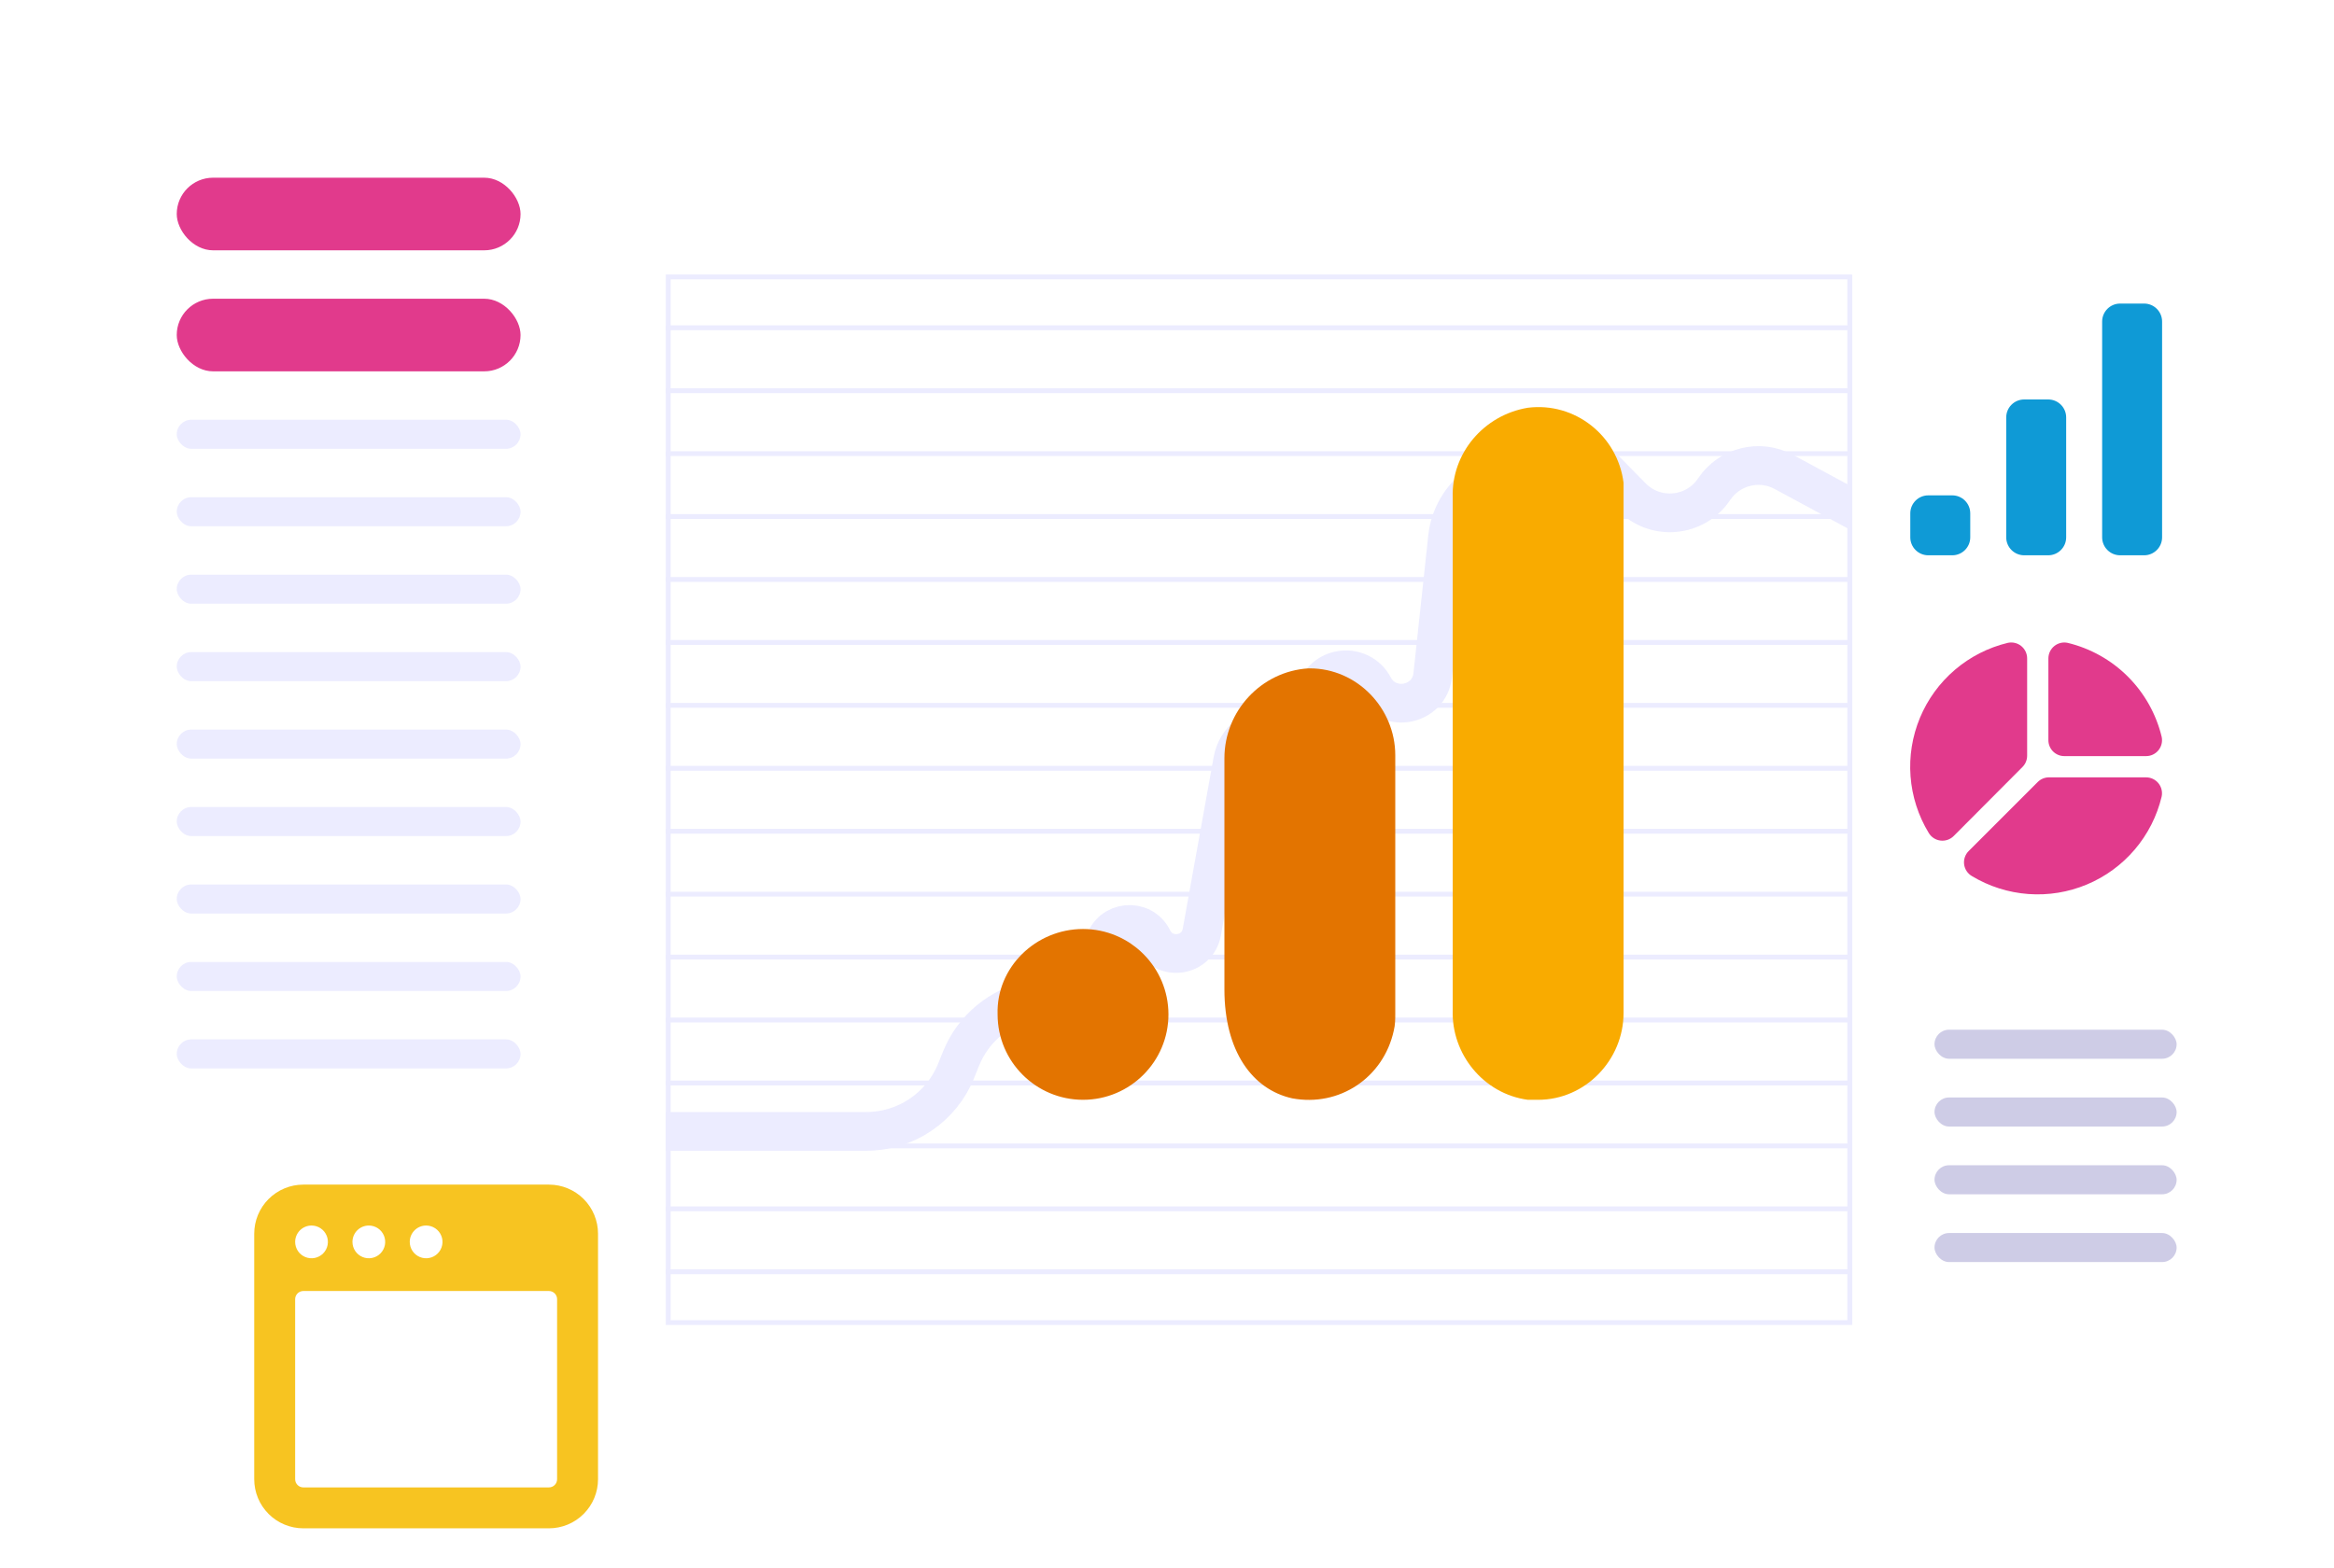 <svg width="482" height="324" viewBox="0 0 482 324" fill="none" xmlns="http://www.w3.org/2000/svg">
<g filter="url(#filter0_d_3248_56107)">
<rect x="41.5" y="42.708" width="420" height="236" rx="8" fill="white"/>
<g clip-path="url(#clip0_3248_56107)">
<path d="M123.5 229.708H174.913C183.083 229.708 190.431 224.739 193.474 217.157L194.452 214.721C196.979 208.424 202.526 203.838 209.185 202.539L217.216 200.973C219.933 200.444 222.107 198.404 222.808 195.726L224.05 190.98C225.31 186.164 231.875 185.5 234.074 189.966V189.966C236.367 194.62 243.269 193.649 244.189 188.543L250.575 153.083C251.321 148.937 254.929 145.921 259.142 145.921H260.098C263.294 145.921 266.127 143.866 267.12 140.828L267.766 138.849C269.545 133.405 276.985 132.756 279.68 137.81V137.81C282.69 143.459 291.193 141.812 291.877 135.448L294.936 106.991C295.397 102.707 297.642 98.815 301.121 96.272L306.821 92.106C313.421 87.283 322.559 88.029 328.288 93.859L332.993 98.645C337.885 103.623 346.115 102.85 349.995 97.049V97.049C353.151 92.33 359.379 90.785 364.375 93.483L381.095 102.509C387.675 106.061 395.686 105.647 401.864 101.434L420.5 88.725" stroke="#ECECFF" stroke-width="8"/>
<path d="M133.5 63.708L378.5 63.708" stroke="#ECECFF"/>
<path d="M133.5 76.708L378.5 76.708" stroke="#ECECFF"/>
<path d="M133.5 89.708L378.5 89.708" stroke="#ECECFF"/>
<path d="M133.5 102.708L378.5 102.708" stroke="#ECECFF"/>
<path d="M133.5 115.708L378.5 115.708" stroke="#ECECFF"/>
<path d="M133.5 128.708L378.5 128.708" stroke="#ECECFF"/>
<path d="M133.5 141.708L378.5 141.708" stroke="#ECECFF"/>
<path d="M133.5 154.708L378.5 154.708" stroke="#ECECFF"/>
<path d="M133.5 167.708L378.5 167.708" stroke="#ECECFF"/>
<path d="M133.5 180.708L378.5 180.708" stroke="#ECECFF"/>
<path d="M133.5 193.708L378.5 193.708" stroke="#ECECFF"/>
<path d="M133.5 206.708L378.5 206.708" stroke="#ECECFF"/>
<path d="M133.5 219.708L378.5 219.708" stroke="#ECECFF"/>
<path d="M133.5 232.708L378.5 232.708" stroke="#ECECFF"/>
<path d="M133.5 245.708L378.5 245.708" stroke="#ECECFF"/>
<path d="M133.5 258.708L378.5 258.708" stroke="#ECECFF"/>
<path d="M331.287 205.241C331.287 214.975 323.379 223.187 313.646 223.187C313.037 223.187 312.125 223.187 311.517 223.187C302.392 221.97 295.7 213.758 296.004 204.633V98.783C295.7 89.658 302.392 81.749 311.517 80.229C321.25 79.012 330.071 86.008 331.287 95.741C331.287 96.35 331.287 97.262 331.287 97.87V205.241Z" fill="#F9AB00"/>
<path d="M219.658 187.904C229.391 187.904 237.299 195.812 237.299 205.546C237.299 215.279 229.391 223.187 219.658 223.187C209.924 223.187 202.016 215.279 202.016 205.546C201.712 195.812 209.924 187.904 219.658 187.904ZM266.195 134.067C256.462 134.675 248.858 142.887 248.858 152.621V200.375C248.858 213.15 254.637 221.058 262.849 222.883C272.583 224.708 281.708 218.625 283.837 208.892C284.141 207.675 284.141 206.458 284.141 205.242V152.012C284.141 142.279 276.233 134.067 266.499 134.067C266.499 134.067 266.195 134.067 266.195 134.067Z" fill="#E37400"/>
</g>
<rect x="134" y="53.208" width="244" height="216" stroke="#ECECFF"/>
<rect x="395.5" y="208.708" width="50" height="6" rx="3" fill="#CECCE6"/>
<rect x="395.5" y="222.708" width="50" height="6" rx="3" fill="#CECCE6"/>
<rect x="395.5" y="236.708" width="50" height="6" rx="3" fill="#CECCE6"/>
<rect x="395.5" y="250.708" width="50" height="6" rx="3" fill="#CECCE6"/>
</g>
<g filter="url(#filter1_d_3248_56107)">
<rect x="12.5" y="12.708" width="111" height="224" rx="8" fill="white" shape-rendering="crispEdges"/>
<rect x="32.5" y="32.708" width="71" height="15" rx="7.5" fill="#E13A8C"/>
<rect x="32.5" y="57.708" width="71" height="15" rx="7.5" fill="#E13A8C"/>
<rect x="32.5" y="82.708" width="71" height="6" rx="3" fill="#ECECFF"/>
<rect x="32.5" y="98.708" width="71" height="6" rx="3" fill="#ECECFF"/>
<rect x="32.5" y="114.708" width="71" height="6" rx="3" fill="#ECECFF"/>
<rect x="32.5" y="130.708" width="71" height="6" rx="3" fill="#ECECFF"/>
<rect x="32.5" y="146.708" width="71" height="6" rx="3" fill="#ECECFF"/>
<rect x="32.5" y="162.708" width="71" height="6" rx="3" fill="#ECECFF"/>
<rect x="32.5" y="178.708" width="71" height="6" rx="3" fill="#ECECFF"/>
<rect x="32.5" y="194.708" width="71" height="6" rx="3" fill="#ECECFF"/>
<rect x="32.5" y="210.708" width="71" height="6" rx="3" fill="#ECECFF"/>
</g>
<g clip-path="url(#clip1_3248_56107)">
<path d="M417.665 158.439L403.461 172.698C403.106 173.054 402.674 173.324 402.198 173.486C401.722 173.649 401.215 173.701 400.716 173.637C400.218 173.574 399.74 173.397 399.32 173.12C398.9 172.843 398.55 172.473 398.295 172.04C396.147 168.499 394.864 164.501 394.552 160.371C394.239 156.241 394.906 152.095 396.497 148.271C398.088 144.447 400.56 141.053 403.71 138.364C406.86 135.675 410.6 133.767 414.627 132.796C415.107 132.689 415.605 132.692 416.084 132.803C416.563 132.914 417.011 133.131 417.395 133.439C417.779 133.746 418.089 134.135 418.303 134.578C418.517 135.021 418.629 135.507 418.63 135.999V156.114C418.629 156.986 418.282 157.823 417.665 158.439Z" fill="#E13A8C"/>
<path d="M423.094 160.578H443.187C443.68 160.578 444.167 160.688 444.611 160.901C445.055 161.114 445.446 161.424 445.755 161.809C446.063 162.193 446.281 162.642 446.393 163.121C446.505 163.601 446.508 164.1 446.401 164.581C445.434 168.604 443.532 172.343 440.849 175.493C438.167 178.643 434.779 181.117 430.962 182.713C427.145 184.309 423.005 184.983 418.878 184.68C414.752 184.376 410.755 183.105 407.212 180.968C406.778 180.713 406.409 180.362 406.132 179.943C405.855 179.523 405.678 179.045 405.614 178.546C405.551 178.048 405.602 177.541 405.765 177.065C405.928 176.589 406.198 176.157 406.554 175.802L420.812 161.543C421.418 160.937 422.237 160.59 423.094 160.578Z" fill="#E13A8C"/>
<path d="M443.188 156.191H426.308C425.435 156.191 424.598 155.844 423.981 155.227C423.364 154.61 423.018 153.773 423.018 152.9V135.998C423.02 135.509 423.131 135.026 423.344 134.585C423.556 134.144 423.864 133.756 424.246 133.449C424.627 133.142 425.072 132.924 425.548 132.811C426.025 132.698 426.52 132.693 426.999 132.796C431.708 133.932 436.012 136.346 439.437 139.771C442.863 143.196 445.276 147.5 446.413 152.209C446.516 152.69 446.51 153.187 446.396 153.665C446.282 154.143 446.062 154.589 445.753 154.971C445.443 155.353 445.052 155.661 444.609 155.872C444.165 156.083 443.679 156.192 443.188 156.191Z" fill="#E13A8C"/>
</g>
<g clip-path="url(#clip2_3248_56107)">
<path d="M403.167 102.327H398.214C396.163 102.327 394.5 103.99 394.5 106.041V110.994C394.5 113.045 396.163 114.708 398.214 114.708H403.167C405.218 114.708 406.881 113.045 406.881 110.994V106.041C406.881 103.99 405.218 102.327 403.167 102.327Z" fill="#0F9AD6"/>
<path d="M422.975 82.518H418.023C415.972 82.518 414.309 84.18 414.309 86.232V110.994C414.309 113.045 415.972 114.708 418.023 114.708H422.975C425.027 114.708 426.69 113.045 426.69 110.994V86.232C426.69 84.18 425.027 82.518 422.975 82.518Z" fill="#0F9AD6"/>
<path d="M442.786 62.708H437.833C435.782 62.708 434.119 64.371 434.119 66.422V110.994C434.119 113.045 435.782 114.708 437.833 114.708H442.786C444.837 114.708 446.5 113.045 446.5 110.994V66.422C446.5 64.371 444.837 62.708 442.786 62.708Z" fill="#0F9AD6"/>
</g>
<g clip-path="url(#clip3_3248_56107)">
<path d="M113.357 244.708H62.643C59.953 244.708 57.373 245.777 55.471 247.679C53.569 249.581 52.5 252.161 52.5 254.851V305.565C52.5 308.255 53.569 310.835 55.471 312.737C57.373 314.639 59.953 315.708 62.643 315.708H113.357C116.047 315.708 118.627 314.639 120.529 312.737C122.431 310.835 123.5 308.255 123.5 305.565V254.851C123.5 252.161 122.431 249.581 120.529 247.679C118.627 245.777 116.047 244.708 113.357 244.708V244.708ZM88 253.16C88.669 253.16 89.322 253.359 89.878 253.73C90.434 254.102 90.868 254.63 91.124 255.248C91.379 255.865 91.446 256.545 91.316 257.201C91.186 257.857 90.864 258.459 90.391 258.932C89.918 259.405 89.315 259.727 88.66 259.857C88.004 259.988 87.324 259.921 86.706 259.665C86.088 259.409 85.56 258.976 85.189 258.42C84.817 257.864 84.619 257.21 84.619 256.541C84.619 255.645 84.975 254.785 85.609 254.151C86.243 253.517 87.103 253.16 88 253.16ZM76.167 253.16C76.835 253.16 77.489 253.359 78.045 253.73C78.601 254.102 79.034 254.63 79.29 255.248C79.546 255.865 79.613 256.545 79.483 257.201C79.352 257.857 79.03 258.459 78.557 258.932C78.085 259.405 77.482 259.727 76.826 259.857C76.17 259.988 75.491 259.921 74.873 259.665C74.255 259.409 73.727 258.976 73.356 258.42C72.984 257.864 72.786 257.21 72.786 256.541C72.786 255.645 73.142 254.785 73.776 254.151C74.41 253.517 75.27 253.16 76.167 253.16ZM64.333 253.16C65.002 253.16 65.656 253.359 66.212 253.73C66.768 254.102 67.201 254.63 67.457 255.248C67.713 255.865 67.78 256.545 67.649 257.201C67.519 257.857 67.197 258.459 66.724 258.932C66.251 259.405 65.649 259.727 64.993 259.857C64.337 259.988 63.657 259.921 63.039 259.665C62.422 259.409 61.894 258.976 61.522 258.42C61.151 257.864 60.952 257.21 60.952 256.541C60.952 255.645 61.309 254.785 61.943 254.151C62.577 253.517 63.437 253.16 64.333 253.16ZM115.048 305.565C115.048 306.013 114.87 306.443 114.552 306.76C114.235 307.078 113.805 307.256 113.357 307.256H62.643C62.194 307.256 61.764 307.078 61.447 306.76C61.13 306.443 60.952 306.013 60.952 305.565V268.375C60.952 267.926 61.13 267.496 61.447 267.179C61.764 266.862 62.194 266.684 62.643 266.684H113.357C113.805 266.684 114.235 266.862 114.552 267.179C114.87 267.496 115.048 267.926 115.048 268.375V305.565Z" fill="#F7C421"/>
</g>
<defs>
<filter id="filter0_d_3248_56107" x="29.5" y="30.708" width="452" height="268" filterUnits="userSpaceOnUse" color-interpolation-filters="sRGB">
<feFlood flood-opacity="0" result="BackgroundImageFix"/>
<feColorMatrix in="SourceAlpha" type="matrix" values="0 0 0 0 0 0 0 0 0 0 0 0 0 0 0 0 0 0 127 0" result="hardAlpha"/>
<feOffset dx="4" dy="4"/>
<feGaussianBlur stdDeviation="8"/>
<feComposite in2="hardAlpha" operator="out"/>
<feColorMatrix type="matrix" values="0 0 0 0 0 0 0 0 0 0 0 0 0 0 0 0 0 0 0.25 0"/>
<feBlend mode="normal" in2="BackgroundImageFix" result="effect1_dropShadow_3248_56107"/>
<feBlend mode="normal" in="SourceGraphic" in2="effect1_dropShadow_3248_56107" result="shape"/>
</filter>
<filter id="filter1_d_3248_56107" x="0.5" y="0.708" width="143" height="256" filterUnits="userSpaceOnUse" color-interpolation-filters="sRGB">
<feFlood flood-opacity="0" result="BackgroundImageFix"/>
<feColorMatrix in="SourceAlpha" type="matrix" values="0 0 0 0 0 0 0 0 0 0 0 0 0 0 0 0 0 0 127 0" result="hardAlpha"/>
<feOffset dx="4" dy="4"/>
<feGaussianBlur stdDeviation="8"/>
<feComposite in2="hardAlpha" operator="out"/>
<feColorMatrix type="matrix" values="0 0 0 0 0 0 0 0 0 0 0 0 0 0 0 0 0 0 0.25 0"/>
<feBlend mode="normal" in2="BackgroundImageFix" result="effect1_dropShadow_3248_56107"/>
<feBlend mode="normal" in="SourceGraphic" in2="effect1_dropShadow_3248_56107" result="shape"/>
</filter>
<clipPath id="clip0_3248_56107">
<rect x="133.5" y="52.708" width="245" height="217" fill="white"/>
</clipPath>
<clipPath id="clip1_3248_56107">
<rect width="52" height="52" fill="white" transform="translate(394.5 132.708)"/>
</clipPath>
<clipPath id="clip2_3248_56107">
<rect width="52" height="52" fill="white" transform="translate(394.5 62.708)"/>
</clipPath>
<clipPath id="clip3_3248_56107">
<rect width="71" height="71" fill="white" transform="translate(52.5 244.708)"/>
</clipPath>
</defs>
</svg>
